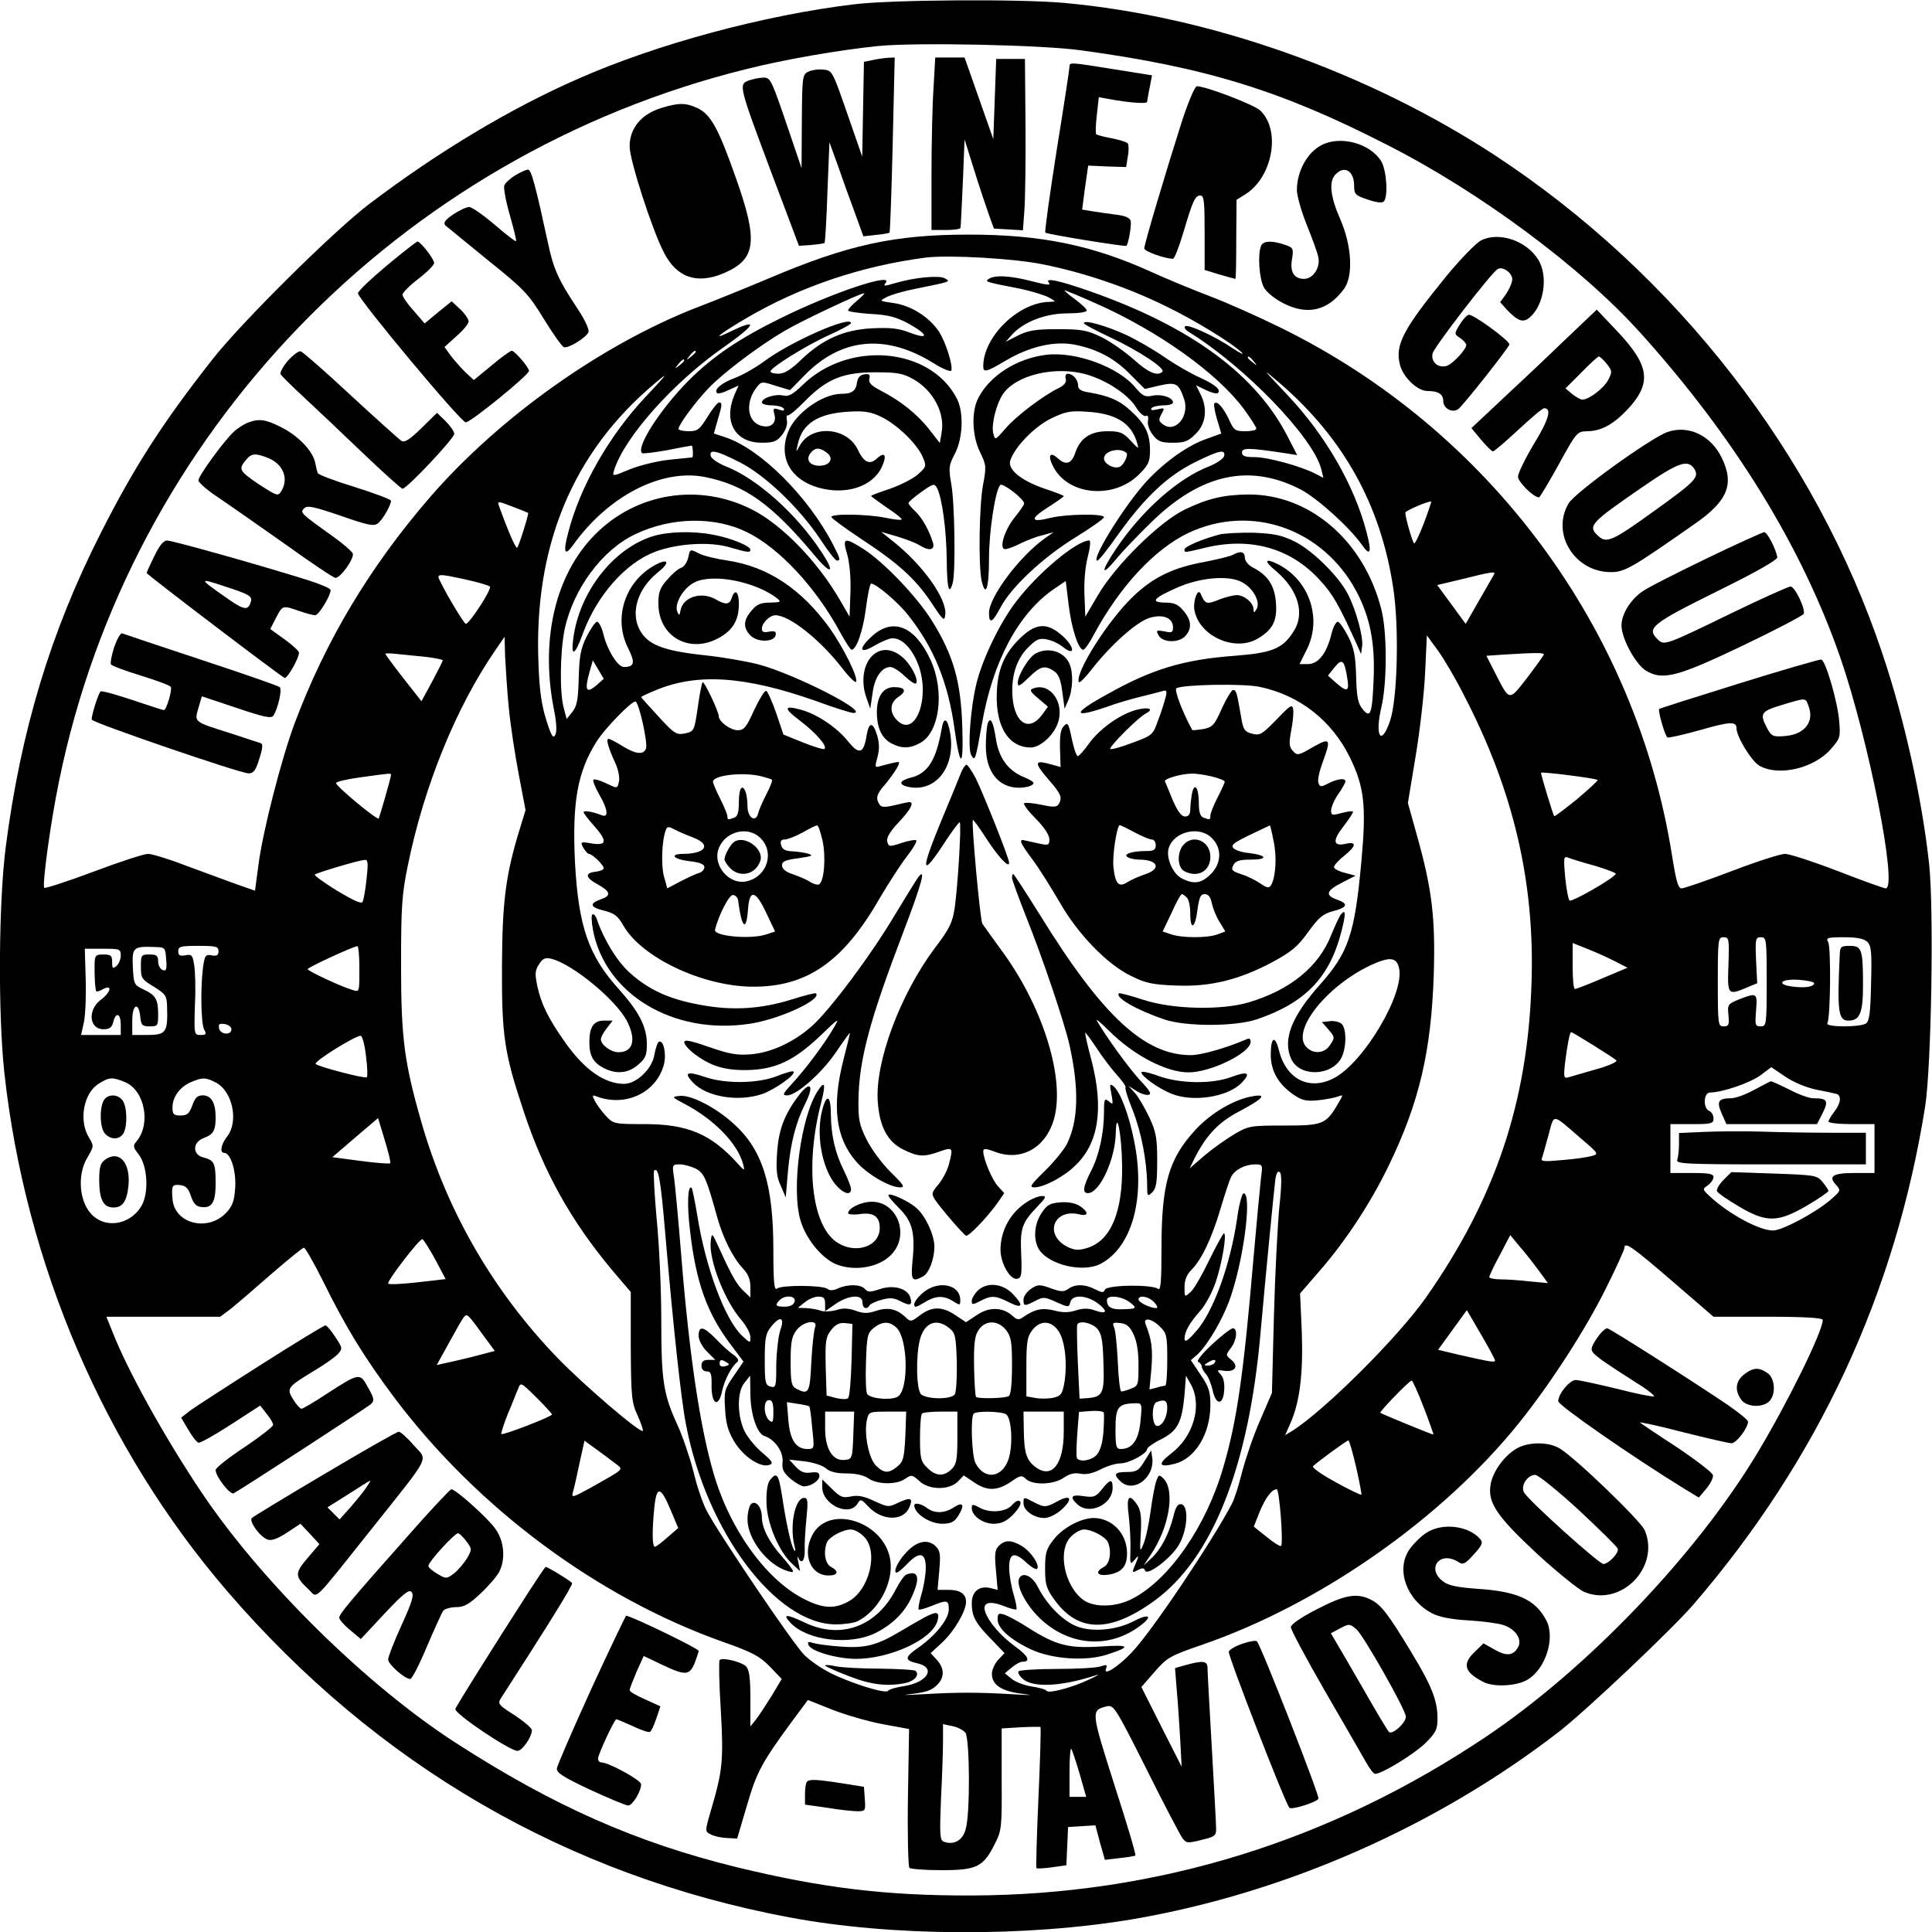 <?xml version="1.0" encoding="UTF-8" standalone="yes"?>
<svg version="1.0" xmlns="http://www.w3.org/2000/svg" width="7in" height="7in" viewBox="0 0 672 672" preserveAspectRatio="xMidYMid meet">
  <g transform="translate(0,672) scale(0.1,-0.1)" fill="#000000" stroke="none">
    <path d="M2970 6705 c-314 -38 -685 -138 -959 -259 -236 -103 -490 -256 -726
-435 -123 -93 -445 -412 -546 -541 -173 -220 -271 -372 -389 -605 -174 -343
-278 -688 -330 -1091 -25 -194 -27 -580 -5 -784 73 -667 348 -1307 774 -1803
521 -606 1184 -991 1956 -1136 356 -67 826 -69 1198 -6 528 91 1053 322 1480
652 95 74 392 355 468 443 432 502 701 1078 805 1730 22 140 31 686 14 845
-25 228 -85 501 -162 730 -232 695 -717 1320 -1347 1734 -443 290 -992 485
-1501 531 -156 14 -600 11 -730 -5z m790 -160 c433 -59 696 -140 1063 -328
324 -164 679 -428 883 -655 327 -363 561 -743 695 -1129 99 -287 201 -803 158
-803 -6 0 -81 27 -166 60 -86 33 -169 60 -184 60 -16 0 -100 -27 -186 -60 -87
-33 -165 -60 -174 -60 -12 0 -19 25 -33 113 -125 792 -636 1481 -1361 1837
-77 38 -187 87 -245 109 -58 22 -150 60 -205 85 -207 94 -386 130 -635 130
-259 0 -421 -35 -700 -154 -74 -31 -184 -76 -245 -99 -331 -129 -687 -381
-929 -660 -210 -243 -363 -498 -472 -789 -45 -121 -110 -373 -125 -490 l-12
-90 -66 23 c-36 13 -114 42 -174 64 -59 23 -119 41 -132 41 -14 0 -100 -28
-190 -62 -91 -34 -168 -59 -171 -56 -8 9 22 229 51 369 246 1210 1182 2180
2392 2479 131 33 321 66 458 80 133 13 569 4 705 -15z m-130 -745 c143 -29
293 -80 425 -145 105 -51 233 -130 265 -162 8 -9 -7 -1 -33 16 -62 42 -156 85
-165 76 -4 -4 1 -12 12 -19 194 -119 435 -368 462 -479 l7 -29 -29 15 c-51 26
-165 57 -210 57 -34 0 -44 4 -44 16 0 17 22 17 148 -2 l44 -7 -31 60 c-110
219 -338 387 -693 511 -106 37 -155 47 -140 29 9 -10 -6 -9 -56 4 -75 20 -130
23 -151 10 -17 -11 -17 -11 106 -35 39 -8 84 -22 100 -30 27 -15 27 -15 4 -16
-108 -1 -231 -121 -231 -224 0 -23 11 -20 77 19 84 50 171 70 242 56 79 -16
139 -48 194 -105 l49 -49 51 12 c58 13 67 8 86 -48 19 -59 -31 -119 -74 -87
-15 11 -16 16 -5 36 12 22 11 22 -15 16 -17 -4 -24 -3 -20 4 3 5 22 10 41 10
19 0 34 4 34 10 0 17 -38 30 -70 24 -27 -6 -35 -2 -60 27 -58 72 -208 127
-310 115 -102 -12 -197 -72 -237 -150 -25 -47 -22 -132 6 -189 22 -45 22 -51
10 -115 -13 -71 -16 -276 -5 -330 14 -63 26 -30 26 74 0 97 22 238 39 257 9 9
87 -52 83 -65 -1 -6 -16 -27 -33 -48 -36 -45 -55 -110 -33 -110 8 0 31 8 52
19 20 10 55 24 77 29 l40 11 -30 -21 c-89 -63 -195 -205 -195 -260 0 -40 12
-34 40 19 37 71 150 176 261 244 55 34 99 65 99 70 0 13 -132 11 -185 -2 -70
-18 -75 -5 -12 35 31 20 57 38 57 40 0 3 -30 14 -66 26 -82 28 -130 67 -120
98 15 47 83 117 141 146 50 24 67 28 124 24 102 -6 156 -39 176 -108 7 -24 6
-23 -23 8 -26 28 -37 32 -80 32 -59 0 -95 -24 -112 -75 -13 -39 -33 -45 -62
-18 -27 24 -35 7 -13 -33 53 -98 210 -111 297 -24 33 33 38 44 38 84 0 58 -17
92 -68 138 -39 36 -75 51 -144 63 -27 4 -38 11 -38 23 0 21 -18 42 -36 42 -7
0 -10 -8 -7 -18 3 -12 -5 -22 -25 -32 -55 -27 -150 -99 -185 -141 -36 -41 -36
-41 -42 -17 -8 29 10 101 32 135 45 69 184 102 294 70 70 -21 142 -69 170
-113 12 -20 27 -33 34 -31 8 4 10 -2 8 -17 -3 -12 5 -33 17 -49 18 -23 29 -27
70 -27 41 0 53 5 79 31 36 35 42 89 16 139 l-15 30 35 -17 c19 -9 38 -14 41
-10 12 11 -9 29 -61 53 -30 13 -84 44 -122 70 -37 26 -99 62 -138 80 -68 31
-145 53 -145 40 0 -4 42 -26 93 -50 98 -46 192 -108 180 -119 -17 -17 -49 -3
-99 42 -30 27 -80 62 -112 78 -50 24 -68 28 -152 28 -78 0 -103 -4 -139 -22
l-43 -22 23 26 c41 44 116 73 192 73 37 0 67 4 67 10 0 5 -19 23 -42 40 -22
16 -38 30 -35 30 4 0 52 -20 108 -45 219 -97 423 -243 515 -367 24 -33 44 -64
44 -69 0 -5 -17 -9 -38 -9 -36 0 -40 3 -57 40 -19 41 -41 67 -51 57 -3 -3 1
-28 9 -55 l15 -50 -58 -21 c-68 -25 -155 -90 -215 -160 -80 -94 -181 -262
-158 -261 5 0 37 41 73 92 92 128 169 201 264 249 85 42 109 48 104 23 -2 -9
-25 -25 -52 -36 -109 -42 -236 -155 -326 -290 -52 -78 -51 -97 2 -33 23 28 78
85 122 128 174 170 343 206 521 114 58 -31 168 -130 212 -192 29 -42 35 -28
17 41 -42 164 -143 339 -274 478 -93 99 -94 99 -26 41 220 -191 349 -423 392
-710 21 -134 15 -387 -11 -462 -31 -92 -54 -54 -30 48 20 85 20 264 -1 342
-61 237 -249 398 -462 397 -86 -1 -142 -14 -222 -53 -88 -43 -240 -193 -301
-297 l-44 -75 -3 77 c-2 45 3 100 12 133 8 31 10 55 5 55 -44 0 -179 -113
-255 -213 -56 -73 -116 -198 -137 -282 -21 -83 -32 -228 -19 -251 13 -24 15
-19 37 106 38 219 126 384 249 470 l43 29 10 -82 c10 -83 34 -157 51 -157 5 0
22 24 37 53 90 167 211 297 328 353 218 103 468 16 585 -203 47 -89 65 -178
60 -303 -5 -124 -11 -141 -39 -106 -16 20 -20 43 -22 113 -2 71 -7 98 -27 138
-14 27 -30 51 -36 52 -6 2 -17 -17 -23 -43 -17 -68 -46 -104 -82 -104 l-29 0
25 50 c54 107 11 239 -97 296 -49 25 -54 14 -10 -22 79 -67 103 -151 59 -214
-37 -57 -74 -71 -202 -81 -176 -13 -288 -46 -442 -133 -123 -67 -125 -86 -7
-46 32 12 86 28 119 36 33 8 68 17 78 20 15 5 17 1 11 -23 -4 -15 -15 -51 -26
-79 -18 -51 -20 -52 -90 -78 -39 -15 -73 -24 -76 -21 -6 6 95 108 123 123 31
16 11 24 -32 13 -57 -15 -128 -66 -165 -117 -17 -24 -35 -44 -39 -44 -5 0 -14
27 -21 60 -11 54 -14 59 -27 45 -12 -11 -15 -33 -14 -79 l2 -64 -32 9 c-61 17
-62 8 -7 -56 41 -47 46 -60 32 -83 -7 -10 -20 -10 -61 -1 -29 6 -55 8 -59 5
-3 -4 15 -28 41 -54 29 -29 47 -57 47 -71 0 -20 -3 -22 -32 -16 -18 4 -41 9
-50 11 -27 8 -22 -5 25 -68 23 -31 64 -97 92 -145 63 -111 166 -218 250 -258
50 -25 75 -30 155 -33 118 -5 218 19 335 81 66 36 88 53 125 105 37 51 52 64
88 73 50 13 53 26 12 40 -42 15 -37 31 18 59 l47 24 -37 10 c-21 5 -38 14 -38
20 0 6 16 24 35 39 43 34 45 51 6 42 -45 -10 -47 11 -7 62 20 26 34 48 32 50
-2 3 -20 0 -40 -5 -33 -9 -36 -8 -36 9 0 11 11 37 25 57 14 20 25 40 25 44 0
13 -29 9 -60 -7 -25 -13 -29 -13 -34 2 -4 8 3 40 14 70 31 84 28 89 -34 54
-50 -29 -54 -30 -69 -13 -13 14 -14 26 -6 70 6 30 9 63 7 75 -3 19 -10 14 -58
-36 -51 -52 -57 -56 -85 -49 -26 7 -31 14 -38 58 -15 87 -17 94 -28 94 -5 0
-23 -29 -39 -64 -26 -59 -32 -65 -65 -72 -20 -3 -37 -5 -38 -3 -32 57 -64 140
-55 145 21 13 232 17 289 5 139 -29 251 -117 314 -245 51 -104 58 -170 40
-365 -23 -251 -45 -315 -144 -426 -99 -111 -130 -191 -100 -258 29 -64 141
-61 175 4 18 36 18 103 0 118 -8 7 -27 11 -41 9 l-27 -3 21 -24 c25 -29 25
-30 5 -59 -18 -26 -56 -29 -79 -5 -56 55 66 211 221 285 67 31 91 29 100 -8
22 -87 -123 -332 -228 -385 -84 -43 -164 -3 -189 96 -14 56 -29 49 -29 -14 0
-56 27 -103 80 -139 29 -20 44 -23 85 -19 28 3 59 9 69 13 19 7 19 7 0 -25
-42 -72 -53 -76 -187 -76 -116 0 -124 -1 -172 -29 -27 -16 -74 -49 -104 -74
l-53 -46 17 35 c41 81 84 126 155 163 83 44 99 62 48 53 -64 -10 -147 -59
-200 -117 -93 -101 -118 -188 -118 -412 0 -119 -3 -148 -12 -141 -21 16 -178
14 -185 -3 -4 -11 -9 -11 -33 1 -36 19 -71 19 -94 2 -16 -11 -25 -11 -61 2
-39 14 -45 14 -69 -2 -14 -10 -26 -26 -26 -37 0 -24 3 -24 41 -5 27 15 33 14
73 -4 43 -19 44 -19 49 0 7 27 55 25 95 -4 37 -28 33 -40 -10 -25 -21 8 -41 8
-66 0 -25 -8 -47 -8 -76 0 -42 10 -68 4 -108 -24 -14 -10 -21 -9 -36 5 -34 31
-82 32 -124 3 l-38 -25 -36 24 c-46 31 -81 32 -123 1 -33 -25 -33 -25 -54 -5
-30 27 -60 33 -101 19 -28 -9 -43 -9 -70 1 -26 9 -44 10 -68 2 -19 -5 -42 -6
-53 -2 -11 4 -33 8 -50 9 l-30 1 24 19 c13 11 34 20 47 20 19 0 24 -5 24 -25
l0 -26 37 26 c47 31 93 34 93 5 0 -21 15 -27 25 -10 3 5 22 14 42 19 28 8 42
7 65 -5 34 -18 43 -14 34 14 -10 31 -60 44 -106 28 -33 -11 -41 -11 -51 0 -14
17 -59 18 -93 3 -18 -8 -29 -9 -38 -2 -17 13 -159 14 -175 1 -10 -8 -13 20
-13 133 0 231 -38 351 -140 442 -62 56 -148 100 -187 95 -27 -3 -27 -4 17 -27
105 -55 186 -139 205 -211 6 -24 5 -24 -22 6 -91 100 -172 134 -321 134 -105
0 -109 1 -134 28 -14 15 -31 38 -38 51 -11 21 -10 23 3 18 101 -39 209 11 236
109 10 37 -1 90 -18 80 -4 -3 -11 -23 -15 -45 -7 -48 -62 -101 -105 -101 -68
0 -138 49 -205 144 -57 80 -84 134 -97 196 -9 43 -8 55 6 76 13 21 22 24 43
19 73 -18 225 -143 263 -217 33 -65 21 -108 -30 -108 -26 0 -61 26 -61 45 0 7
9 24 21 39 l20 26 -30 0 c-36 0 -51 -22 -51 -75 0 -47 13 -71 50 -90 43 -22
84 -19 119 11 26 22 31 33 31 72 0 60 -27 113 -98 192 -105 116 -140 218 -152
440 -10 209 8 315 76 422 28 44 119 138 134 138 12 0 44 -144 37 -164 -9 -22
-35 -20 -82 9 -22 14 -44 25 -48 25 -10 0 -2 -29 24 -86 10 -22 15 -50 12 -62
-6 -26 -4 -26 -48 -5 -19 9 -37 14 -41 11 -3 -4 6 -26 20 -51 30 -51 34 -82
10 -73 -33 13 -64 18 -64 11 0 -4 16 -25 35 -46 48 -54 47 -71 -6 -63 -40 7
-41 6 -30 -15 7 -11 15 -21 19 -21 12 0 52 -39 52 -50 0 -5 -12 -10 -27 -12
-39 -4 -38 -20 4 -43 47 -26 51 -40 13 -53 -42 -15 -38 -28 13 -40 35 -9 47
-19 65 -51 63 -111 274 -211 447 -213 191 -2 318 86 445 308 29 49 70 113 92
142 23 29 38 55 35 59 -4 3 -26 -1 -51 -9 -42 -14 -45 -14 -50 5 -3 13 9 34
40 67 41 43 55 70 37 70 -5 0 -28 -5 -52 -11 -34 -8 -46 -7 -52 3 -14 22 -10
36 20 70 15 18 34 44 41 57 12 23 11 23 -16 17 -16 -4 -37 -9 -46 -12 -15 -4
-15 -1 -6 32 7 27 7 49 -1 76 -15 49 -29 48 -37 -2 -10 -62 -26 -66 -64 -19
-38 48 -108 95 -163 110 -62 17 -63 6 -3 -39 54 -41 94 -87 84 -97 -3 -3 -36
7 -74 22 l-69 28 -25 74 c-14 41 -30 76 -35 78 -6 1 -24 -29 -42 -67 -27 -60
-35 -70 -57 -70 -25 0 -66 30 -66 49 0 16 -51 123 -56 118 -3 -3 -11 -43 -17
-88 -12 -82 -13 -83 -44 -90 -30 -6 -37 -2 -93 59 -33 36 -60 66 -60 67 0 2
21 12 48 23 146 62 313 51 562 -37 62 -23 120 -41 129 -41 58 2 -209 137 -331
169 -43 11 -124 25 -180 31 -152 16 -206 37 -234 91 -31 61 -5 142 63 197 43
34 40 51 -4 29 -108 -56 -152 -186 -98 -292 25 -50 22 -65 -15 -65 -21 0 -57
57 -71 113 -6 26 -17 46 -23 44 -6 -1 -22 -25 -36 -52 -20 -41 -25 -67 -27
-143 -2 -75 -6 -98 -22 -118 l-20 -25 -10 38 c-15 53 -13 196 3 274 30 141
131 277 246 331 126 60 276 62 388 7 112 -55 238 -190 323 -346 19 -35 37 -63
41 -63 17 0 40 66 50 145 6 47 14 85 18 85 17 0 93 -64 129 -110 89 -112 139
-235 161 -395 20 -142 32 -137 27 10 -5 155 -31 246 -105 365 -52 84 -167 204
-238 250 -68 43 -75 40 -57 -19 8 -30 13 -81 11 -132 l-3 -84 -33 57 c-78 135
-202 263 -307 316 -184 93 -401 58 -545 -87 -137 -138 -190 -360 -145 -600 11
-53 13 -87 6 -98 -7 -13 -14 -2 -31 53 -16 50 -24 104 -27 195 -17 408 118
734 403 974 52 44 49 39 -31 -46 -126 -134 -228 -312 -269 -473 -18 -69 -12
-83 18 -41 122 170 306 265 457 236 141 -28 234 -95 384 -275 58 -69 71 -59
21 16 -87 132 -224 254 -332 296 -27 11 -50 27 -52 36 -5 24 18 20 99 -21 89
-44 210 -160 283 -270 26 -40 52 -73 57 -73 13 0 12 6 -12 53 -86 168 -253
335 -376 376 l-40 13 13 46 c16 53 17 62 5 62 -5 0 -23 -22 -40 -50 -28 -45
-35 -50 -66 -50 -19 0 -35 4 -35 8 0 14 58 93 104 141 50 53 176 148 265 200
59 35 263 131 277 131 3 0 -8 -12 -25 -26 -17 -14 -31 -29 -31 -34 0 -4 35 -9
78 -12 61 -3 89 -11 129 -32 71 -39 77 -59 10 -34 -41 16 -69 19 -133 16 -99
-5 -173 -38 -248 -110 -35 -34 -58 -48 -78 -48 -15 0 -28 3 -28 8 0 13 123 90
203 126 42 19 77 38 77 42 0 28 -212 -65 -305 -135 -27 -20 -71 -45 -97 -55
-47 -17 -76 -41 -64 -53 3 -4 22 1 40 10 l35 16 -15 -34 c-38 -92 3 -165 95
-165 42 0 53 4 71 27 13 16 20 37 17 50 -2 12 -1 20 3 18 4 -2 31 20 60 50 76
77 132 100 245 100 77 0 96 -4 132 -24 70 -40 111 -119 98 -187 l-6 -35 -39
50 c-41 51 -96 96 -168 133 -32 17 -42 27 -38 41 3 14 0 17 -17 15 -15 -2 -23
-11 -26 -28 -4 -30 -17 -40 -56 -40 -66 -1 -160 -69 -184 -133 -34 -88 8 -165
105 -193 95 -27 188 2 221 71 19 41 11 56 -17 30 -25 -23 -45 -14 -66 30 -37
80 -162 89 -202 15 -14 -25 -14 -25 -7 5 15 71 70 107 177 113 54 3 76 0 113
-18 55 -26 127 -96 145 -141 13 -30 12 -33 -17 -59 -17 -15 -60 -37 -97 -50
-36 -12 -66 -23 -66 -25 0 -2 25 -20 55 -41 31 -20 54 -39 51 -41 -2 -3 -28 0
-56 6 -62 13 -193 15 -188 2 2 -5 46 -37 98 -72 133 -87 193 -141 248 -223 43
-65 47 -69 50 -44 6 55 -78 173 -183 256 l-40 32 55 -16 c30 -9 65 -22 77 -30
35 -22 56 -18 48 9 -14 44 -37 85 -61 108 -13 12 -24 25 -24 29 0 4 20 21 45
39 41 29 45 30 54 14 18 -34 33 -147 34 -250 1 -100 8 -127 21 -80 10 37 7
276 -5 342 -10 58 -9 66 12 106 29 55 32 148 6 195 -94 177 -376 200 -535 45
-34 -33 -49 -41 -67 -37 -27 7 -75 -8 -75 -24 0 -5 15 -10 34 -10 19 0 38 -5
42 -11 4 -8 -1 -9 -16 -4 -20 7 -22 5 -16 -18 8 -32 -17 -49 -52 -36 -43 16
-49 80 -12 129 18 24 19 24 68 8 l50 -15 52 53 c128 130 283 144 450 39 30
-19 57 -29 59 -24 6 19 -20 101 -44 137 -35 51 -98 90 -158 98 -49 7 -49 7
-24 20 14 8 59 21 99 29 129 26 125 25 104 37 -20 11 -106 3 -173 -17 -37 -11
-42 -11 -33 0 33 40 -185 -33 -363 -121 -147 -72 -239 -135 -322 -218 -98 -99
-183 -231 -162 -252 3 -3 42 2 87 10 45 9 84 16 86 16 4 0 6 -40 2 -41 -2 0
-37 -4 -78 -8 -41 -4 -103 -19 -138 -33 -62 -26 -63 -26 -56 -4 35 114 207
307 381 428 115 81 123 103 20 53 -65 -32 -35 -7 57 47 188 111 403 183 626
212 79 10 309 -3 410 -24z m-1210 -304 c0 -2 -8 -10 -17 -17 -16 -13 -17 -12
-4 4 13 16 21 21 21 13z m1941 -33 c13 -16 12 -17 -3 -4 -10 7 -18 15 -18 17
0 8 8 3 21 -13z m-1981 3 c0 -2 -8 -10 -17 -17 -16 -13 -17 -12 -4 4 13 16 21
21 21 13z m495 -320 c27 -19 13 -46 -25 -46 -34 0 -49 22 -30 45 15 19 31 19
55 1z m1043 -1 c8 -7 -10 -44 -24 -49 -20 -8 -54 11 -54 29 0 27 55 40 78 20z
m-2081 -209 c3 -3 -32 -115 -38 -121 -5 -4 -31 55 -64 147 -6 15 -1 15 47 -4
29 -11 54 -21 55 -22z m3116 -35 c-15 -39 -30 -71 -34 -71 -5 0 -31 90 -31
107 1 7 85 43 90 38 1 -1 -10 -34 -25 -74z m244 -178 c-2 -5 -26 -45 -52 -91
l-47 -82 -49 67 -50 68 88 21 c99 25 116 27 110 17z m-3576 -19 c41 -9 78 -20
83 -24 8 -8 -71 -130 -84 -130 -5 0 -61 91 -89 148 -14 27 -10 28 90 6z m3472
-404 c171 -330 246 -648 234 -1000 -13 -414 -126 -749 -367 -1093 -98 -139
-347 -387 -462 -462 l-28 -17 19 43 c32 73 44 171 39 316 l-6 134 71 82 c90
104 175 234 237 362 107 221 148 398 157 665 6 198 -6 298 -59 486 l-31 111
27 163 c15 90 30 221 33 292 l6 128 38 -52 c21 -29 63 -100 92 -158z m-3323
-45 c6 -60 22 -165 35 -232 l23 -121 -19 -62 c-50 -161 -62 -255 -63 -480 -1
-244 8 -302 75 -504 71 -215 166 -384 310 -556 l63 -74 0 -191 c1 -175 3 -194
24 -239 12 -27 20 -51 18 -53 -9 -9 -206 160 -296 253 -224 232 -385 510 -474
820 -60 209 -71 292 -71 549 0 200 3 245 23 342 56 277 168 553 306 753 l31
45 2 -70 c2 -38 7 -119 13 -180z m-287 180 c31 -4 57 -9 57 -12 0 -3 -17 -36
-37 -74 l-37 -68 -63 80 c-35 45 -63 83 -63 85 0 2 19 2 43 -1 23 -2 68 -7
100 -10z m3887 9 c0 -3 -26 -39 -57 -80 -66 -85 -61 -85 -114 18 l-29 57 58 4
c110 7 142 7 142 1z m-684 -82 c8 -48 0 -51 -39 -17 l-28 25 23 29 c26 32 34
26 44 -37z m-2613 -27 c-34 -28 -40 -16 -23 46 l12 42 19 -32 19 -32 -27 -24z
m3484 -328 c2 -2 -31 -32 -72 -67 -42 -34 -78 -61 -79 -59 -4 4 -46 143 -46
151 0 5 191 -19 197 -25z m-4197 18 c0 -10 -40 -148 -43 -152 -6 -6 -149 113
-148 123 0 5 38 14 83 20 107 15 108 15 108 9z m1283 -4 c21 -5 40 -11 42 -13
3 -2 -6 -25 -19 -50 -13 -25 -26 -55 -29 -67 -8 -34 -37 -15 -37 24 0 18 -3
40 -6 49 -12 32 -24 15 -24 -33 0 -35 -4 -51 -16 -55 -21 -8 -24 -8 -24 5 0 6
-11 33 -25 61 -14 27 -25 54 -25 59 0 22 99 34 163 20z m1573 -2 c24 -6 44
-14 44 -18 0 -3 -11 -28 -25 -55 -14 -27 -25 -55 -25 -63 0 -15 -2 -15 -24 -7
-11 4 -16 19 -16 48 0 56 -15 78 -24 36 -3 -18 -6 -43 -6 -56 0 -17 -6 -24
-18 -24 -13 0 -26 18 -43 57 -13 32 -25 61 -27 65 -4 9 53 26 91 27 16 1 48
-4 73 -10z m-1803 -213 c61 -24 42 -55 -35 -56 -50 0 -38 -18 17 -25 38 -4 55
-11 55 -21 0 -8 -8 -17 -17 -20 -10 -2 -39 -16 -65 -29 l-47 -25 -12 43 c-10
39 -7 125 7 160 5 13 9 13 32 1 15 -8 44 -20 65 -28z m448 -10 c12 -56 6 -141
-12 -152 -5 -3 -20 1 -32 9 -12 8 -39 19 -59 26 -25 8 -38 19 -38 31 0 14 12
19 58 25 47 7 53 9 32 16 -14 4 -39 7 -56 8 -23 1 -33 7 -37 21 -4 14 0 20 12
20 10 0 38 11 62 24 24 14 47 25 51 25 4 1 12 -23 19 -53z m1085 29 c26 -14
53 -25 60 -25 8 0 14 -9 14 -20 0 -16 -7 -20 -32 -20 -50 0 -83 -11 -66 -21 7
-5 25 -9 40 -9 66 0 79 -32 21 -51 -21 -7 -48 -19 -61 -27 -30 -20 -43 -7 -49
51 -5 39 12 147 22 147 2 0 25 -11 51 -25z m484 -31 c12 -56 7 -126 -9 -153
-7 -11 -14 -10 -37 6 -16 11 -46 26 -66 32 -33 11 -37 15 -28 32 8 15 22 19
61 19 61 0 57 15 -7 23 -26 2 -50 11 -55 18 -8 13 4 20 128 78 1 1 7 -24 13
-55z m-1785 11 c50 -49 24 -133 -46 -150 -64 -16 -125 59 -97 119 25 56 102
73 143 31z m1570 0 c36 -35 34 -88 -4 -126 -33 -32 -58 -36 -101 -14 -31 16
-55 72 -45 105 18 58 107 79 150 35z m1331 -96 c41 -12 74 -25 74 -28 0 -12
-154 -101 -161 -93 -4 4 -11 40 -15 81 -6 68 -5 74 10 68 10 -4 51 -17 92 -28z
m-4271 -46 c-4 -38 -10 -73 -14 -80 -4 -8 -32 5 -89 39 -45 28 -80 53 -77 56
6 6 156 51 174 51 11 1 12 -12 6 -66z m1292 -73 c13 -100 29 -114 35 -30 5 68
27 63 63 -15 l31 -65 -30 -10 c-53 -18 -184 -7 -179 16 12 50 50 124 63 121 8
-1 16 -9 17 -17z m1561 8 c7 -7 12 -31 12 -55 0 -61 17 -53 25 12 6 44 11 55
25 55 13 0 21 -10 25 -32 4 -18 16 -48 27 -65 l20 -33 -27 -10 c-34 -13 -124
-13 -161 0 l-30 10 31 65 c16 36 32 65 36 65 3 0 10 -5 17 -12z m1884 -233
c-4 -106 -3 -108 64 -80 l36 15 -4 80 c-3 75 -2 80 17 80 19 0 20 -6 20 -155
0 -150 -1 -155 -21 -155 -19 0 -20 4 -16 55 5 62 3 63 -59 39 -39 -16 -41 -18
-37 -55 3 -34 1 -39 -17 -39 -19 0 -20 6 -20 155 0 148 1 155 20 155 19 0 20
-5 17 -95z m483 79 c14 -14 16 -37 13 -146 -2 -101 -6 -131 -18 -138 -22 -14
-143 -13 -134 1 11 18 13 262 3 282 -9 15 -3 17 55 17 47 0 69 -5 81 -16z
m-879 -67 l45 -23 -88 -37 c-48 -21 -91 -37 -95 -37 -5 0 -8 36 -8 80 l0 80
50 -20 c28 -11 71 -30 96 -43z m-5038 6 c3 -35 0 -42 -12 -37 -9 3 -16 17 -16
30 0 20 -5 24 -30 24 -29 0 -30 -2 -30 -43 0 -39 3 -44 45 -69 40 -25 45 -32
46 -65 3 -96 -2 -103 -73 -103 l-48 0 0 51 c0 57 23 66 28 11 3 -28 7 -32 33
-32 28 0 29 2 29 43 0 52 -9 66 -52 86 -32 15 -33 19 -36 78 -3 68 1 72 78 69
34 -1 35 -2 38 -43z m182 28 c0 -14 -6 -17 -24 -14 -21 4 -24 0 -30 -43 -9
-72 -7 -193 4 -215 9 -16 7 -19 -12 -19 -23 0 -23 1 -20 105 3 58 1 121 -3
141 -5 32 -9 36 -31 31 -18 -3 -24 0 -24 14 0 17 8 19 70 19 62 0 70 -2 70
-19z m490 -62 c0 -79 0 -80 -22 -73 -42 12 -158 67 -158 73 0 6 156 78 173 80
4 1 7 -35 7 -80z m-830 47 c0 -13 -7 -29 -15 -36 -13 -11 -15 -8 -15 14 0 22
-4 26 -30 26 -27 0 -30 -3 -31 -32 -1 -41 2 -92 6 -96 2 -2 13 1 24 8 34 17
26 -12 -9 -38 -46 -35 -40 -102 10 -102 21 0 29 6 34 25 9 37 26 30 26 -10 l0
-35 -69 0 -69 0 10 45 c5 25 8 93 6 150 l-3 105 63 0 c59 0 62 -1 62 -24z
m5890 -96 c0 -12 -31 -17 -72 -12 -62 7 -46 28 17 24 30 -2 55 -7 55 -12z
m-5505 -160 c0 -22 -39 -19 -43 3 -3 15 1 18 20 15 12 -2 23 -10 23 -18z
m4736 -55 c40 -25 77 -49 81 -53 5 -5 -26 -19 -69 -31 -43 -12 -86 -25 -97
-28 -17 -5 -18 -1 -12 53 8 62 16 104 21 104 2 0 36 -20 76 -45z m-4268 -39
c5 -37 6 -70 3 -73 -6 -6 -166 36 -178 46 -9 8 143 102 157 98 6 -2 14 -34 18
-71z m5044 -116 c32 -6 64 -13 71 -15 18 -6 15 -33 -8 -62 -11 -14 -20 -30
-20 -34 0 -5 36 -9 80 -9 l80 0 0 -85 0 -85 -69 0 c-76 0 -93 -11 -65 -41 18
-20 17 -21 -21 -54 -52 -44 -166 -105 -198 -105 -48 0 -153 57 -219 118 -27
25 -27 26 -8 39 11 8 20 21 20 29 0 11 -16 14 -75 14 l-75 0 0 85 0 85 75 0
c69 0 75 2 75 20 0 11 -7 23 -15 26 -22 9 -20 64 3 64 42 0 138 33 174 59 l39
29 49 -33 c29 -20 74 -38 107 -45z m-5882 26 c69 -29 91 -147 39 -207 -12 -14
-11 -20 8 -44 32 -41 37 -138 8 -183 -37 -59 -115 -75 -164 -33 -50 42 -60
142 -22 205 23 39 23 40 5 70 -36 59 -18 155 35 187 37 23 47 23 91 5z m315
-1 c59 -30 81 -136 40 -188 -21 -27 -27 -57 -10 -57 22 0 42 -63 38 -122 -3
-46 -10 -64 -32 -87 -64 -67 -180 -37 -186 49 -4 46 -1 51 26 48 20 -2 29 -11
38 -38 8 -25 18 -36 34 -38 39 -6 52 15 52 82 0 71 -5 80 -42 90 -39 9 -39 52
-1 67 35 13 43 26 43 72 0 51 -15 77 -45 77 -18 0 -27 -8 -36 -35 -11 -29 -18
-35 -41 -35 -24 0 -28 4 -28 28 0 36 25 71 64 88 40 17 51 17 86 -1z m4749
-195 c62 -53 63 -54 37 -61 -14 -4 -60 -11 -102 -14 -63 -6 -76 -5 -71 6 3 8
13 44 23 81 21 76 10 77 113 -12z m-4142 -86 c-3 -3 -49 1 -103 8 l-98 13 79
68 80 68 23 -76 c13 -42 22 -79 19 -81z m1063 -19 c29 -15 37 -33 75 -170 20
-72 55 -141 89 -177 18 -19 26 -38 26 -64 l0 -37 -22 21 c-24 22 -41 50 -85
147 -27 59 -27 59 -31 27 -7 -65 49 -208 108 -275 16 -19 30 -45 30 -58 0 -22
0 -22 -30 6 -59 57 -126 236 -155 419 -8 49 -17 91 -19 94 -14 13 -17 -59 -6
-148 20 -178 59 -288 141 -396 l45 -60 -34 -50 c-32 -46 -34 -53 -30 -115 3
-52 10 -77 33 -115 32 -52 92 -91 122 -79 14 5 9 13 -29 45 -25 22 -53 57 -62
80 -23 57 -21 132 4 161 l19 24 1 -62 c0 -71 23 -140 49 -148 35 -11 66 -54
63 -89 -3 -27 3 -38 28 -60 17 -14 38 -26 46 -26 25 0 54 20 54 36 0 12 -7 15
-30 12 -22 -3 -35 2 -52 20 l-23 25 54 -6 c30 -4 62 -14 73 -24 14 -12 36 -18
72 -18 32 0 60 -6 76 -17 31 -22 98 -23 128 -2 22 15 25 15 49 -7 33 -32 103
-33 134 -3 l21 22 36 -24 c45 -31 80 -30 127 1 34 24 39 25 54 10 25 -22 97
-19 131 5 20 14 37 18 58 14 19 -4 43 1 70 15 23 12 54 21 69 21 30 0 93 34
93 50 0 5 22 21 49 34 57 29 72 58 81 155 l5 66 18 -32 c39 -73 8 -181 -71
-240 -47 -36 -41 -49 16 -34 70 19 121 104 122 202 0 48 -5 65 -34 107 l-34
51 21 18 c39 35 98 137 122 216 45 141 69 350 40 346 -5 -1 -16 -40 -22 -87
-24 -164 -84 -328 -144 -394 -28 -32 -38 -38 -39 -25 0 25 17 55 55 98 18 20
42 65 54 101 22 66 39 168 28 168 -3 0 -26 -42 -51 -93 -24 -50 -53 -101 -65
-111 -21 -19 -21 -19 -21 17 0 25 8 44 24 60 35 35 70 108 101 212 15 50 31
100 37 111 12 25 48 44 85 44 25 0 25 -2 19 -47 -3 -27 -15 -151 -26 -278 -35
-410 -58 -568 -105 -728 -59 -205 -188 -392 -317 -458 -57 -30 -133 -31 -170
-4 -66 48 -91 173 -43 220 13 14 34 25 45 25 29 0 76 -26 84 -45 13 -34 6 -74
-14 -85 -34 -18 -24 -33 17 -27 45 8 63 29 63 74 0 69 -52 123 -117 123 -45
-1 -108 -35 -139 -76 -25 -32 -29 -46 -29 -100 0 -53 4 -69 30 -105 83 -118
194 -120 350 -7 201 146 328 464 369 928 20 224 47 498 52 539 4 23 9 30 16
23 6 -6 6 -45 -2 -118 -6 -60 -15 -230 -19 -379 l-7 -270 -41 -95 c-23 -52
-50 -132 -62 -177 -11 -45 -27 -96 -36 -113 -66 -127 -281 -448 -349 -518 -48
-51 -100 -83 -89 -56 5 14 2 15 -18 8 -13 -5 -81 -9 -151 -9 -69 0 -130 -4
-135 -8 -4 -5 3 -17 16 -28 37 -30 135 -25 256 15 11 3 0 -3 -25 -15 -58 -28
-143 -51 -150 -40 -3 5 -26 11 -52 15 -26 4 -57 16 -70 27 l-23 19 24 20 c13
11 29 20 37 20 30 0 21 20 -25 53 -51 37 -94 87 -105 123 -9 30 16 37 65 18
22 -9 42 -14 44 -12 3 3 -2 27 -10 54 -8 27 -15 68 -15 92 0 51 19 56 62 15
15 -14 31 -23 35 -20 11 12 -20 59 -52 79 -37 22 -59 23 -81 1 -14 -14 -15
-29 -10 -85 l6 -68 -24 6 c-39 10 -66 -11 -66 -52 0 -46 12 -69 68 -126 l46
-48 -22 -23 c-12 -13 -22 -35 -22 -49 0 -38 32 -60 102 -69 47 -6 39 -6 -32
-2 -118 7 -189 7 -310 0 -52 -3 -77 -3 -55 -1 65 7 84 13 105 34 26 26 25 58
-2 87 l-21 23 40 37 c42 39 83 109 83 141 0 28 -20 42 -61 42 l-38 0 6 68 c5
59 3 69 -15 86 -28 24 -65 15 -102 -26 -28 -30 -45 -68 -31 -68 4 0 20 13 36
30 43 45 65 40 65 -13 0 -24 -7 -66 -15 -92 -8 -27 -12 -51 -10 -53 2 -3 22 3
45 12 54 22 60 21 60 -12 0 -34 -46 -91 -106 -133 -48 -33 -49 -44 -5 -54 69
-15 38 -67 -46 -80 -26 -4 -51 -11 -54 -16 -7 -12 -127 25 -201 62 -32 16 -72
44 -90 62 -39 38 -304 431 -341 504 -14 27 -34 87 -45 134 -12 47 -36 119 -55
161 -50 108 -57 156 -57 367 0 103 -7 261 -16 350 -8 90 -12 166 -9 169 15 15
23 -31 39 -221 28 -325 55 -576 72 -662 71 -373 313 -695 521 -695 30 0 64 5
76 11 73 37 124 133 114 210 -18 136 -215 200 -272 89 -35 -67 -6 -140 57
-140 33 0 37 15 8 30 -20 11 -27 51 -14 85 8 19 55 45 84 45 11 0 32 -11 45
-25 52 -51 19 -187 -55 -226 -46 -25 -85 -24 -145 5 -134 63 -265 241 -323
441 -47 160 -84 408 -112 751 -11 137 -23 266 -27 287 -5 35 -4 37 21 37 15 0
40 -7 56 -15z m2932 -354 l32 -44 -64 6 c-34 4 -80 7 -101 7 -22 0 -39 4 -39
8 0 4 16 39 37 77 l36 69 33 -40 c19 -21 48 -59 66 -83z m-3839 40 l37 -70
-42 -5 c-100 -12 -158 -16 -158 -10 0 14 108 154 119 154 3 0 23 -31 44 -69z
m4302 -76 l145 -125 190 0 c127 0 190 -4 190 -11 0 -40 -121 -286 -228 -464
-213 -354 -591 -749 -942 -985 -542 -364 -1144 -551 -1790 -553 -298 -1 -519
26 -816 98 -351 86 -638 213 -979 433 -310 200 -674 558 -884 871 -127 189
-257 423 -310 559 l-21 52 198 0 198 0 36 27 c20 16 83 70 141 121 58 50 109
92 114 92 5 0 35 -53 67 -117 79 -161 145 -267 248 -405 289 -384 706 -694
1143 -849 102 -36 126 -49 162 -85 l42 -44 -34 -57 c-20 -32 -44 -69 -55 -83
l-20 -25 0 97 c0 73 -4 100 -15 112 -17 16 -82 32 -92 22 -3 -3 -2 -81 4 -173
10 -178 7 -211 -36 -356 -19 -66 -19 -67 0 -77 10 -6 35 -12 56 -13 l37 -2 34
115 c34 117 51 149 163 301 l49 66 83 -33 c45 -18 124 -41 176 -51 l93 -17 -4
-237 c-2 -131 1 -241 5 -246 5 -4 55 -8 112 -8 122 0 145 11 185 91 24 47 25
56 24 226 l0 176 65 4 c36 2 68 2 70 1 2 -2 -1 -112 -7 -245 -6 -134 -9 -244
-7 -246 2 -2 26 -1 54 3 l50 7 3 66 3 67 47 3 48 3 16 -60 17 -60 51 6 c28 3
53 7 55 9 3 3 -30 113 -73 246 -82 258 -82 259 -26 273 24 5 30 -4 137 -217
61 -123 118 -231 126 -242 13 -17 18 -18 65 -6 47 11 52 15 52 38 0 15 -7 142
-15 282 -8 140 -15 265 -15 278 0 25 -15 27 -74 11 l-39 -11 6 -76 c4 -43 9
-120 12 -172 l5 -95 -70 138 -70 139 46 53 c44 50 52 55 168 95 408 141 832
438 1099 770 108 134 231 324 302 467 36 72 65 136 65 142 0 24 27 5 165 -114z
m-3051 -72 c-4 -12 -15 -18 -35 -18 -32 0 -35 5 -17 23 19 19 57 15 52 -5z
m1166 -3 c27 -21 24 -23 -30 -24 -35 -1 -50 8 -50 32 0 19 52 14 80 -8z m85 0
c10 -11 13 -20 7 -20 -21 0 -62 20 -62 30 0 17 36 11 55 -10z m1185 -202 c0
-8 -16 -5 -127 20 l-71 17 50 69 50 69 49 -84 c27 -46 49 -87 49 -91z m-3510
75 l31 -42 -38 -10 c-21 -6 -66 -17 -101 -25 l-63 -14 42 76 c23 42 46 83 52
90 12 15 13 13 77 -75z m1024 30 c-7 -21 -13 -75 -14 -120 0 -76 -1 -81 -20
-76 -18 5 -20 14 -20 93 0 73 3 92 21 114 32 41 50 35 33 -11z m1321 12 c23
-22 25 -32 25 -115 0 -49 -3 -90 -7 -90 -5 0 -19 -3 -31 -7 l-24 -6 7 74 c5
67 1 99 -20 152 -11 26 21 22 50 -8z m-1200 -2 c-4 -10 -10 -64 -13 -120 -5
-109 -9 -116 -53 -93 -16 9 -19 22 -19 94 0 69 4 88 21 110 24 31 76 38 64 9z
m127 -113 c-2 -69 -7 -129 -12 -133 -4 -5 -23 -4 -41 0 l-34 9 -3 100 c-2 90
0 103 19 128 15 19 29 26 48 24 l26 -3 -3 -125z m157 111 c39 -39 42 -211 5
-238 -19 -14 -90 -10 -107 7 -5 4 -7 54 -5 110 3 93 5 103 27 121 30 24 56 24
80 0z m182 0 c22 -17 24 -28 27 -118 1 -54 -2 -105 -7 -113 -12 -18 -95 -18
-117 0 -17 15 -19 135 -4 192 16 58 58 74 101 39z m198 -7 c18 -23 21 -41 21
-125 0 -60 -4 -100 -11 -105 -13 -8 -106 -10 -114 -3 -3 3 -6 51 -7 107 -1 79
2 106 16 126 23 35 67 35 95 0z m180 0 c24 -30 34 -110 24 -178 -7 -43 -12
-51 -36 -57 -15 -4 -44 -5 -63 -2 l-34 6 0 102 c0 88 3 106 21 129 26 33 62
34 88 0z m137 5 c15 -17 20 -40 22 -118 4 -107 -2 -120 -55 -124 l-28 -2 -6
125 c-3 69 -4 128 -2 133 8 15 50 6 69 -14z m126 -19 c12 -24 18 -59 18 -108
0 -69 -1 -73 -26 -82 -14 -6 -29 -10 -34 -10 -4 0 -10 46 -12 103 -3 56 -8
110 -13 120 -7 16 -4 18 21 15 22 -2 34 -12 46 -38z m1010 -255 c20 -52 35
-95 34 -95 -5 0 -181 72 -185 76 -4 3 98 109 109 112 3 1 22 -41 42 -93z
m-3032 -25 c0 -7 -170 -73 -176 -68 -2 3 8 34 22 69 15 35 30 75 36 88 9 24 9
24 63 -29 30 -30 55 -57 55 -60z m770 9 c0 -36 -2 -40 -15 -29 -8 7 -15 25
-15 41 0 19 5 29 15 29 11 0 15 -11 15 -41z m1370 15 c0 -33 -17 -64 -35 -64
-19 0 -21 76 -2 83 27 11 37 6 37 -19z m-1245 4 c2 -2 7 -36 10 -75 8 -73 8
-73 -17 -73 -40 0 -61 33 -66 102 l-5 61 38 -6 c21 -3 39 -7 40 -9z m1152 -50
c-6 -66 -28 -98 -68 -98 -17 0 -19 8 -19 70 0 76 9 88 69 89 23 1 24 -1 18
-61z m-129 -39 c-3 -38 -11 -65 -23 -79 -18 -20 -59 -27 -69 -12 -3 4 -2 42 1
85 l6 76 41 3 c23 2 43 -1 45 -5 2 -5 1 -35 -1 -68z m-870 -11 c-3 -81 -4 -83
-29 -86 -42 -5 -69 37 -69 109 l0 59 50 0 51 0 -3 -82z m181 -4 c-4 -76 -7
-88 -28 -105 -30 -25 -47 -24 -75 4 -25 26 -42 114 -30 161 6 25 9 26 71 26
l65 0 -3 -86z m181 -4 c0 -77 -3 -93 -20 -110 -27 -27 -56 -25 -85 5 -22 21
-25 33 -25 103 0 43 3 82 7 85 3 4 33 7 65 7 l58 0 0 -90z m169 81 c20 -13 25
-107 9 -156 -22 -66 -84 -74 -115 -14 -13 25 -18 161 -6 172 9 10 96 8 112 -2z
m201 -61 c0 -114 -42 -165 -98 -123 -32 24 -40 49 -41 131 l-1 62 70 0 70 0 0
-70z m-1560 -110 c29 -23 36 -16 -84 -84 -66 -36 -69 -37 -63 -15 4 13 14 58
23 101 l17 77 41 -30 c22 -16 52 -38 66 -49z m2577 -13 c11 -50 20 -94 18 -96
-2 -2 -43 18 -90 44 -48 26 -83 51 -78 55 16 16 118 90 123 90 3 0 15 -42 27
-93z m-2384 -150 l26 -62 -37 -32 c-20 -18 -40 -33 -44 -33 -10 0 -10 57 -2
138 8 75 22 73 57 -11z m2122 -22 c4 -53 5 -99 1 -102 -3 -3 -26 11 -50 31
l-45 36 21 53 c20 48 42 77 59 77 4 0 10 -43 14 -95z m-1097 -752 c15 -21 17
-281 1 -335 -10 -39 -41 -57 -76 -44 -14 6 -15 22 -10 149 4 78 7 168 7 201
l0 59 33 -7 c17 -3 38 -14 45 -23z m397 -142 l23 -81 -29 0 -29 0 0 87 c0 47
3 84 6 80 3 -3 16 -42 29 -86z"/>
    <path d="M3035 6511 l-30 -6 -3 -165 -3 -165 -52 150 c-52 149 -52 150 -84
153 -18 2 -41 -2 -53 -8 -19 -10 -20 -20 -21 -173 l-1 -162 -39 115 c-67 197
-68 200 -94 200 -13 0 -36 -5 -51 -10 -35 -14 -35 -16 80 -323 l95 -252 43 3
c23 2 44 5 46 7 2 2 7 81 10 177 l7 173 29 -80 c15 -44 42 -118 59 -164 l30
-83 44 5 c24 2 45 6 47 8 2 2 7 140 11 307 l7 302 -23 -1 c-13 -1 -37 -4 -54
-8z"/>
    <path d="M3247 6413 c-4 -58 -7 -193 -7 -300 l0 -193 50 0 c28 0 51 3 51 8 1
4 4 75 8 157 l6 150 33 -105 c18 -58 41 -127 51 -155 l18 -50 50 -3 51 -3 5
68 c3 37 5 172 4 298 l-2 230 -50 0 -50 0 -5 -140 -5 -139 -50 142 -50 142
-51 0 -51 0 -6 -107z"/>
    <path d="M3720 6488 c0 -7 -20 -139 -45 -293 -24 -154 -42 -281 -39 -284 6 -6
278 -50 282 -46 7 7 18 71 15 86 -3 12 -20 19 -56 23 -29 4 -66 9 -83 12 l-30
5 10 77 11 76 66 -3 66 -2 6 38 c4 20 3 41 -1 45 -4 4 -29 12 -55 17 -27 5
-50 11 -54 14 -3 3 -2 33 2 67 l7 62 32 -6 c78 -14 136 -18 136 -10 1 5 4 28
9 50 l8 42 -132 21 c-155 25 -155 25 -155 9z"/>
    <path d="M4111 6298 c-52 -163 -131 -427 -131 -442 0 -10 71 -36 100 -36 5 0
20 39 35 88 34 115 42 132 60 132 13 0 15 -20 15 -130 l0 -129 52 -16 c28 -8
53 -15 55 -15 2 0 3 62 3 138 l1 137 32 20 c94 60 123 223 50 291 -22 20 -188
84 -220 84 -7 0 -30 -55 -52 -122z"/>
    <path d="M2299 6344 c-68 -21 -109 -70 -109 -133 0 -48 77 -287 119 -369 45
-88 115 -112 209 -72 112 48 120 110 42 330 -61 174 -88 222 -134 244 -41 19
-66 19 -127 0z"/>
    <path d="M4596 6215 c-49 -26 -84 -89 -85 -154 -1 -18 14 -72 33 -120 19 -47
38 -98 41 -114 9 -36 -17 -77 -49 -77 -35 0 -50 24 -42 69 6 37 4 40 -26 50
-44 15 -75 14 -82 -5 -12 -32 -6 -116 11 -145 10 -17 40 -41 71 -56 82 -40
151 -23 206 51 34 45 28 151 -12 243 -35 79 -41 133 -16 157 31 32 64 11 64
-40 0 -29 4 -34 47 -48 29 -10 50 -13 56 -7 16 16 10 107 -8 139 -38 63 -142
92 -209 57z"/>
    <path d="M1792 6110 c-18 -11 -35 -27 -38 -35 -3 -8 5 -54 19 -102 14 -49 24
-90 22 -92 -2 -2 -36 24 -75 58 -39 33 -79 61 -88 61 -10 0 -35 -12 -56 -26
-28 -19 -35 -29 -27 -38 7 -6 73 -60 148 -121 127 -102 141 -117 195 -205 32
-52 63 -96 70 -98 18 -3 77 34 85 53 3 9 -13 44 -40 84 -65 98 -82 136 -101
226 -42 194 -58 255 -69 255 -7 0 -27 -9 -45 -20z"/>
    <path d="M5152 5884 c-18 -9 -72 -65 -120 -123 -153 -188 -181 -241 -162 -312
12 -43 61 -89 95 -89 38 0 55 -11 55 -35 0 -25 30 -42 51 -29 14 8 179 217
179 226 0 14 -129 108 -142 103 -8 -3 -22 -19 -32 -36 -18 -30 -18 -31 3 -45
12 -8 21 -19 21 -24 0 -16 -49 -68 -69 -73 -30 -8 -55 15 -48 44 6 23 203 279
226 293 17 11 51 -13 51 -35 0 -12 -10 -34 -21 -51 l-21 -29 23 -26 c39 -41
58 -47 81 -26 49 43 63 143 29 199 -41 67 -137 99 -199 68z"/>
    <path d="M1345 5796 c-55 -46 -100 -89 -100 -96 0 -19 358 -449 375 -449 16
-1 220 165 220 179 0 12 -50 70 -60 70 -5 0 -37 -23 -70 -51 l-62 -51 -30 28
c-16 16 -39 42 -51 58 l-21 29 42 38 c23 20 42 43 42 51 0 8 -13 27 -29 42
l-30 28 -47 -38 -47 -39 -38 44 c-22 24 -39 49 -39 56 0 7 25 32 55 55 30 23
55 48 55 55 0 15 -48 75 -58 75 -4 -1 -52 -38 -107 -84z"/>
    <path d="M5434 5529 c-65 -63 -163 -155 -218 -206 l-98 -92 33 -40 c19 -22 37
-41 42 -41 4 0 44 34 88 75 44 41 84 75 90 75 27 0 17 -38 -35 -123 -31 -52
-56 -103 -56 -115 0 -18 54 -72 73 -72 3 0 34 52 69 115 60 110 64 114 96 115
51 0 93 23 144 77 84 91 76 151 -36 270 l-72 76 -120 -114z m155 -75 c19 -24
19 -28 5 -55 -15 -29 -67 -69 -90 -69 -7 0 -22 9 -35 19 l-24 20 55 55 c30 31
58 56 61 56 4 0 17 -12 28 -26z"/>
    <path d="M1001 5465 c-17 -20 -28 -41 -25 -47 4 -6 39 -41 78 -77 39 -36 131
-123 204 -193 74 -71 138 -128 142 -128 15 0 180 175 180 191 0 8 -14 28 -30
44 l-30 29 -54 -53 c-40 -39 -58 -51 -69 -45 -8 5 -88 77 -177 159 -89 83
-167 151 -174 153 -7 2 -27 -13 -45 -33z"/>
    <path d="M860 5249 c-14 -6 -36 -20 -48 -32 -36 -34 -122 -153 -122 -168 1 -8
33 -36 73 -62 40 -27 144 -100 232 -162 88 -63 165 -115 172 -115 18 0 66 68
60 85 -4 8 -36 36 -73 62 -109 78 -111 80 -96 95 11 11 33 6 127 -26 97 -34
116 -37 130 -26 17 14 45 63 45 78 0 5 -57 26 -126 48 -69 21 -128 43 -129 49
-2 5 -6 22 -9 37 -9 41 -60 93 -118 122 -55 28 -78 31 -118 15z m75 -123 c51
-22 70 -72 43 -115 -11 -18 -15 -16 -80 26 -67 46 -70 51 -40 86 18 21 32 21
77 3z"/>
    <path d="M5799 5217 c-60 -22 -322 -211 -343 -248 -62 -105 21 -239 147 -239
48 0 72 14 292 168 115 80 138 138 94 229 -38 79 -117 116 -190 90z m95 -129
c17 -28 1 -44 -140 -145 -144 -104 -166 -114 -194 -88 -39 35 -30 45 150 169
129 89 161 100 184 64z"/>
    <path d="M5933 4776 c-106 -51 -206 -102 -223 -115 -41 -30 -70 -78 -70 -117
0 -44 48 -133 84 -156 58 -36 109 -23 339 87 113 54 208 104 211 110 6 18 -31
95 -46 95 -7 0 -101 -42 -208 -94 -228 -111 -232 -112 -254 -90 -40 39 -22 54
204 166 136 67 214 111 212 120 -6 32 -36 88 -46 87 -6 -1 -98 -42 -203 -93z"/>
    <path d="M537 4786 c-15 -30 -27 -57 -27 -59 0 -5 468 -361 480 -365 9 -3 50
68 50 88 0 5 -22 26 -50 46 l-50 36 20 39 c23 44 23 44 80 24 23 -8 49 -15 56
-15 13 0 54 68 54 88 0 5 -37 21 -82 35 -169 53 -469 137 -487 137 -12 0 -27
-18 -44 -54z m336 -157 c-9 -33 -22 -32 -76 5 -109 76 -110 78 -11 45 80 -26
91 -33 87 -50z"/>
    <path d="M397 4469 c-9 -29 -14 -56 -11 -60 3 -5 49 -22 104 -39 55 -17 101
-34 104 -39 6 -9 -15 -81 -24 -81 -3 0 -53 16 -109 35 -57 19 -107 33 -111 30
-7 -4 -32 -82 -31 -98 1 -10 516 -187 546 -187 17 0 25 11 37 51 12 37 13 51
5 54 -7 2 -55 18 -107 35 -127 40 -124 38 -110 87 l12 41 120 -40 c98 -33 122
-38 129 -27 16 25 31 91 22 99 -4 4 -127 47 -273 95 -146 48 -270 90 -275 92
-6 2 -18 -20 -28 -48z"/>
    <path d="M6050 4343 c-151 -47 -277 -87 -279 -89 -5 -5 20 -94 29 -99 4 -2 54
9 111 25 105 30 129 32 129 7 0 -29 51 -113 79 -130 65 -38 187 -11 247 55 35
40 36 43 31 102 -6 68 -47 208 -62 212 -6 1 -134 -36 -285 -83z m241 -80 c20
-54 -14 -97 -81 -103 -43 -4 -49 -1 -65 30 -25 48 -20 56 53 78 87 26 81 26
93 -5z"/>
    <path d="M2271 4855 c-138 -43 -256 -194 -277 -356 -9 -67 6 -59 34 19 49 132
148 244 251 283 78 29 191 36 260 15 62 -18 71 -19 71 -8 0 13 -69 41 -129 52
-73 14 -157 11 -210 -5z"/>
    <path d="M4242 4861 c-57 -15 -122 -42 -122 -52 0 -12 -3 -12 77 7 155 36 293
-3 394 -114 46 -50 65 -84 130 -227 l13 -30 4 28 c4 32 -21 125 -50 181 -31
61 -124 153 -186 183 -45 22 -72 27 -141 30 -47 1 -101 -2 -119 -6z"/>
    <path d="M2394 4781 c-4 -17 -15 -33 -25 -36 -10 -3 -32 -22 -48 -41 -25 -28
-31 -43 -31 -83 0 -116 109 -177 212 -119 48 27 68 62 68 118 0 42 -14 54 -25
20 -7 -23 -21 -25 -55 -5 -50 29 -114 9 -123 -38 -3 -19 -5 -19 -11 -5 -12 27
21 84 61 103 64 31 210 2 286 -56 15 -13 13 -14 -24 -15 -33 0 -47 -6 -65 -28
-29 -33 -30 -60 -3 -87 24 -24 82 -23 87 2 2 13 -3 15 -23 12 -18 -4 -25 -1
-25 10 0 20 27 47 47 47 49 0 156 -85 234 -186 24 -31 45 -51 47 -45 6 17 -44
118 -92 186 -98 136 -215 214 -354 235 -41 6 -87 17 -103 26 -29 15 -29 14
-35 -15z"/>
    <path d="M4290 4791 c-8 -5 -52 -16 -98 -25 -112 -20 -181 -54 -251 -121 -87
-83 -200 -262 -189 -297 2 -6 23 15 47 46 64 82 155 164 200 177 46 14 81 0
81 -33 0 -18 -4 -20 -30 -14 -28 5 -30 4 -20 -14 14 -26 71 -27 93 -2 24 26
21 56 -7 88 -18 22 -32 28 -64 28 -52 1 -41 15 40 51 79 36 180 45 226 21 40
-20 67 -69 53 -94 -9 -15 -10 -15 -11 -1 0 22 -32 49 -58 49 -12 0 -40 -7 -63
-16 -42 -17 -47 -16 -63 21 -9 21 -26 -22 -22 -54 14 -93 142 -151 223 -101
51 31 66 62 61 125 -5 59 -28 94 -80 121 -16 8 -28 23 -28 34 0 21 -15 25 -40
11z"/>
    <path d="M3035 4509 c-51 -46 -47 -67 8 -34 24 14 51 25 61 25 32 0 64 -31 86
-82 51 -118 -6 -274 -73 -200 -24 27 -21 59 8 78 30 20 24 34 -15 34 -38 0
-60 -32 -60 -87 0 -55 17 -91 51 -109 35 -18 63 -18 98 1 69 35 88 180 38 289
-54 117 -129 149 -202 85z"/>
    <path d="M3540 4492 c-54 -56 -75 -116 -73 -209 3 -101 47 -163 118 -163 34 0
83 45 96 90 21 70 -31 138 -88 115 -13 -4 -10 -11 18 -34 l34 -29 -21 -29
c-44 -59 -94 -30 -102 60 -6 73 13 134 54 175 29 29 39 33 65 28 17 -3 43 -15
57 -27 42 -33 41 -1 -1 38 -56 51 -97 47 -157 -15z"/>
    <path d="M3031 4436 c-29 -31 -36 -90 -18 -141 l14 -40 8 54 c7 55 32 91 62
91 9 0 32 -14 50 -32 18 -17 36 -29 39 -25 11 11 -17 66 -48 92 -38 32 -78 32
-107 1z"/>
    <path d="M3604 4448 c-24 -11 -64 -76 -64 -104 0 -14 8 -10 38 19 41 41 57 44
89 22 15 -10 23 -30 28 -72 l8 -58 13 30 c16 37 18 96 3 128 -19 41 -71 57
-115 35z"/>
    <path d="M3275 4183 c-19 -107 -48 -154 -108 -168 -37 -10 -43 -23 -12 -31 97
-24 170 66 150 186 -9 53 -23 59 -30 13z"/>
    <path d="M3435 4202 c-3 -12 -6 -47 -6 -77 0 -90 44 -145 116 -145 17 0 37 4
45 10 11 7 4 13 -31 28 -54 23 -85 67 -95 132 -9 61 -20 80 -29 52z"/>
    <path d="M3343 4033 c-6 -16 -36 -89 -67 -163 -77 -186 -73 -208 14 -74 23 35
45 64 48 64 7 0 -6 -216 -17 -296 -8 -53 -17 -73 -72 -145 -119 -161 -205
-392 -196 -529 6 -89 34 -142 90 -169 51 -25 71 -26 126 -6 46 16 47 14 31
-47 -6 -21 -22 -51 -36 -68 -24 -28 -25 -32 -11 -54 21 -31 98 -120 107 -124
9 -4 73 63 109 113 l24 35 -21 23 c-21 22 -52 96 -52 123 0 10 9 10 43 -3 95
-35 184 21 207 131 30 144 -49 385 -187 571 -32 44 -62 86 -66 92 -8 13 -39
355 -33 361 2 1 22 -26 45 -62 44 -68 81 -107 81 -87 0 16 -87 234 -116 294
-14 26 -28 47 -32 47 -4 0 -13 -12 -19 -27z"/>
    <path d="M3194 3669 c-6 -8 -42 -66 -80 -129 -84 -142 -228 -334 -290 -389
-63 -56 -141 -92 -211 -98 -48 -4 -74 0 -146 25 -66 23 -87 27 -87 17 0 -8 15
-25 33 -39 58 -44 106 -59 185 -58 99 2 163 32 255 119 66 64 69 65 47 28 -32
-55 -96 -141 -143 -192 -35 -38 -37 -43 -19 -43 33 0 122 79 171 152 25 37 46
66 47 65 1 -1 -9 -42 -22 -92 -41 -161 -28 -272 43 -354 37 -44 117 -91 154
-91 18 0 12 9 -34 54 -30 30 -67 80 -83 113 -25 50 -29 69 -28 138 2 139 39
277 156 583 64 168 80 227 52 191z"/>
    <path d="M3520 3667 c0 -7 23 -69 50 -138 54 -134 132 -364 150 -444 34 -153
31 -265 -10 -346 -11 -20 -45 -62 -77 -93 -49 -48 -54 -56 -35 -56 32 0 101
36 140 74 83 77 102 198 59 366 -14 52 -24 96 -22 98 1 1 19 -23 39 -53 20
-31 52 -73 71 -94 19 -21 32 -40 30 -43 -3 -3 8 -39 25 -80 30 -77 49 -176 50
-258 0 -42 1 -43 18 -27 14 14 17 35 17 110 0 80 -4 100 -28 152 -16 33 -38
71 -50 84 l-22 24 27 -17 c15 -10 34 -16 43 -14 12 2 4 15 -30 51 -38 41 -120
154 -150 207 -4 8 14 -7 41 -34 86 -86 200 -146 278 -146 78 0 216 68 216 106
0 12 -5 14 -17 8 -65 -28 -154 -54 -190 -54 -161 -1 -309 136 -526 488 -49 78
-90 142 -93 142 -2 0 -4 -6 -4 -13z"/>
    <path d="M4663 3538 c-5 -7 -20 -39 -33 -71 -43 -109 -142 -190 -285 -233 -96
-29 -268 -25 -370 9 -43 14 -81 24 -83 22 -15 -14 61 -58 158 -91 75 -25 243
-25 320 0 169 57 255 145 296 307 16 62 15 80 -3 57z"/>
    <path d="M2062 3488 c41 -225 279 -369 545 -329 102 15 253 84 231 106 -2 2
-39 -7 -83 -21 -108 -34 -208 -40 -320 -19 -109 20 -178 52 -244 111 -45 40
-92 118 -115 187 -3 9 -9 17 -14 17 -6 0 -5 -22 0 -52z"/>
    <path d="M2705 2978 c-66 -27 -180 -29 -253 -4 -62 21 -75 16 -42 -19 47 -50
157 -69 242 -40 44 16 118 68 108 78 -3 3 -27 -4 -55 -15z"/>
    <path d="M3970 2990 c0 -13 59 -56 104 -74 75 -31 198 -12 246 39 32 34 20 40
-37 19 -66 -25 -179 -24 -255 4 -32 12 -58 17 -58 12z"/>
    <path d="M2844 2925 c-58 -89 -92 -339 -60 -449 19 -65 73 -131 123 -153 69
-28 161 -10 201 42 54 69 9 175 -75 175 -37 0 -83 -22 -83 -40 0 -4 18 -6 40
-3 48 7 70 -8 70 -48 0 -66 -87 -94 -152 -48 -85 61 -108 267 -52 483 17 66
13 80 -12 41z"/>
    <path d="M3866 2914 c6 -36 6 -38 -9 -25 -15 12 -17 9 -17 -36 0 -74 -17 -152
-45 -206 -28 -55 -31 -77 -11 -77 41 0 95 117 97 209 2 91 21 -7 22 -114 2
-163 -40 -261 -122 -286 -31 -9 -43 -8 -70 5 -81 43 -45 134 44 112 32 -8 32
9 1 29 -15 10 -40 15 -67 13 -36 -3 -47 -8 -66 -37 -27 -40 -30 -97 -7 -130
37 -52 153 -78 212 -47 110 58 157 229 117 427 -18 91 -48 171 -72 191 -13 10
-14 6 -7 -28z"/>
    <path d="M2777 2908 c-49 -65 -69 -119 -74 -197 -4 -60 -2 -85 13 -116 l17
-40 8 94 c9 96 27 166 60 233 33 65 17 81 -24 26z"/>
    <path d="M2861 2863 c-24 -85 -3 -205 45 -263 27 -32 54 -40 54 -16 0 8 -11
36 -24 63 -31 62 -45 122 -46 196 0 65 -14 75 -29 20z"/>
    <path d="M3090 2562 c0 -4 16 -23 35 -42 47 -46 58 -84 50 -175 -8 -79 -4 -86
35 -65 21 11 40 60 40 104 0 40 -30 105 -61 133 -27 25 -99 58 -99 45z"/>
    <path d="M3575 2541 c-59 -36 -95 -100 -95 -168 0 -47 34 -106 58 -101 15 3
17 14 14 85 -4 91 2 109 56 166 30 31 33 37 17 37 -11 0 -33 -8 -50 -19z"/>
    <path d="M3211 2224 c-17 -14 -31 -32 -31 -41 0 -12 6 -11 34 6 40 25 68 26
101 5 24 -15 25 -15 25 4 0 55 -77 70 -129 26z"/>
    <path d="M3400 2230 c-11 -11 -20 -27 -20 -35 0 -14 3 -14 30 0 38 20 53 19
100 -5 48 -24 52 -11 11 31 -36 36 -90 40 -121 9z"/>
    <path d="M2554 3792 c-13 -8 -34 -46 -34 -61 0 -6 9 -20 20 -31 35 -35 90 -21
105 27 12 41 -55 89 -91 65z"/>
    <path d="M4117 3782 c-24 -26 -22 -79 2 -92 47 -25 91 0 91 50 0 54 -59 80
-93 42z"/>
    <path d="M6399 3398 c-9 -196 -5 -228 30 -228 40 0 51 26 51 123 0 125 -4 137
-46 137 -31 0 -34 -3 -35 -32z"/>
    <path d="M6101 2929 c-29 -16 -65 -29 -80 -29 -44 0 -51 -11 -33 -52 l17 -38
157 0 158 0 20 39 c21 43 16 51 -34 51 -13 0 -50 13 -82 30 -32 16 -61 29 -64
29 -3 0 -29 -14 -59 -30z"/>
    <path d="M5928 2783 l-88 -4 0 -39 c0 -21 -3 -45 -6 -54 -6 -14 27 -16 325
-16 l331 0 0 55 0 55 -127 0 c-71 0 -177 2 -238 4 -60 2 -149 1 -197 -1z"/>
    <path d="M5995 2616 c-15 -15 -25 -32 -23 -39 3 -7 38 -31 79 -55 95 -56 135
-54 238 7 39 23 71 45 71 49 -1 4 -10 18 -21 31 -19 23 -26 24 -168 29 l-149
5 -27 -27z"/>
    <path d="M360 2891 c-15 -30 -12 -97 6 -115 21 -22 51 -20 64 3 14 27 12 93
-4 114 -18 23 -53 22 -66 -2z"/>
    <path d="M365 2686 c-16 -12 -20 -26 -20 -74 1 -66 15 -92 50 -92 32 0 47 23
52 78 7 80 -34 123 -82 88z"/>
    <path d="M2430 2074 c0 -15 12 -38 29 -55 l29 -29 -24 0 c-17 0 -24 -6 -24
-20 0 -13 7 -20 18 -20 15 0 18 -9 17 -52 0 -65 25 -75 37 -15 8 37 33 85 53
100 6 5 1 14 -14 25 -14 9 -41 34 -61 55 -43 44 -60 47 -60 11z m98 -93 c11
-6 9 -9 -5 -13 -12 -3 -20 0 -20 8 0 16 6 17 25 5z"/>
    <path d="M4215 2043 c-35 -33 -55 -58 -47 -60 6 -3 12 -10 12 -16 0 -6 7 -18
15 -27 8 -9 18 -34 23 -56 11 -52 36 -53 40 -1 2 25 -2 45 -12 56 -15 16 -14
17 13 13 37 -5 51 16 24 38 -20 16 -20 17 -2 41 21 27 25 69 7 69 -7 -1 -40
-26 -73 -57z m10 -63 c-3 -5 -14 -10 -23 -10 -15 0 -15 2 -2 10 20 13 33 13
25 0z"/>
    <path d="M3981 1638 c-20 -33 -28 -38 -62 -38 -43 0 -48 -8 -20 -34 45 -40
117 15 109 82 l-4 27 -23 -37z"/>
    <path d="M2679 1573 c-9 -10 -14 -39 -13 -79 1 -72 43 -171 90 -214 l27 -25
-6 30 c-4 17 -4 24 -1 18 11 -26 24 -12 23 25 -1 20 2 70 6 110 6 60 5 72 -8
72 -31 0 -51 -94 -34 -165 5 -19 4 -24 -2 -15 -10 18 -26 88 -41 188 -12 75
-18 83 -41 55z"/>
    <path d="M4022 1569 c-5 -13 -14 -61 -20 -106 -6 -45 -17 -96 -25 -114 -12
-30 -13 -28 -9 39 3 55 0 78 -12 97 -29 43 -39 31 -30 -37 4 -35 7 -88 6 -118
-2 -52 -1 -54 15 -35 16 20 16 16 -4 -31 -5 -14 -3 -15 15 -5 15 8 21 8 25 -2
6 -19 83 37 114 84 33 50 40 141 12 147 -12 2 -20 -9 -28 -44 -16 -62 -43
-113 -76 -144 l-27 -25 25 38 c64 94 85 223 44 264 -15 15 -17 14 -25 -8z"/>
    <path d="M2860 1547 c0 -60 93 -104 122 -58 11 18 13 18 38 -9 47 -50 120 -52
142 -5 15 34 7 39 -36 19 -35 -17 -37 -17 -85 5 -36 17 -57 21 -81 16 -28 -6
-37 -3 -66 26 l-34 33 0 -27z"/>
    <path d="M3832 1539 c-21 -26 -28 -28 -63 -23 -43 7 -50 -3 -21 -29 42 -38
122 0 122 58 0 32 -9 31 -38 -6z"/>
    <path d="M3680 1499 c-42 -23 -47 -23 -84 -4 -36 19 -36 19 -36 -4 0 -25 37
-51 72 -51 16 0 41 12 59 28 42 37 35 56 -11 31z"/>
    <path d="M2612 1488 c-6 -6 -12 -30 -12 -53 0 -68 69 -158 138 -179 30 -10 28
-4 -19 51 -45 51 -69 99 -69 136 0 35 -22 61 -38 45z"/>
    <path d="M3520 1485 c-19 -23 -73 -29 -109 -11 -27 15 -31 15 -31 1 0 -27 38
-55 76 -55 26 0 43 8 65 29 29 29 37 51 20 51 -5 0 -14 -7 -21 -15z"/>
    <path d="M3180 1483 c2 -29 55 -63 97 -63 34 0 46 8 62 38 17 31 7 38 -23 18
-31 -20 -66 -21 -92 -1 -20 15 -44 20 -44 8z"/>
    <path d="M3152 1243 c-7 -3 -23 -26 -36 -51 -66 -129 -190 -175 -314 -117 -68
32 -82 32 -52 0 58 -61 203 -79 293 -36 60 29 104 73 128 126 31 67 24 95 -19
78z"/>
    <path d="M3546 1232 c-14 -23 19 -90 69 -139 102 -99 243 -110 352 -27 46 35
29 43 -28 13 -64 -32 -154 -37 -205 -11 -47 24 -95 75 -124 132 -19 38 -51 53
-64 32z"/>
    <path d="M3217 1095 c-15 -8 -53 -30 -85 -49 -82 -49 -123 -60 -211 -53 -42 3
-84 9 -95 13 -14 5 -18 3 -14 -7 7 -22 96 -48 164 -49 120 0 268 68 285 133 8
31 -2 34 -44 12z"/>
    <path d="M3470 1087 c0 -31 45 -71 118 -105 73 -33 189 -41 263 -17 86 28 80
35 -23 28 -111 -7 -155 4 -251 65 -34 22 -72 42 -84 46 -20 6 -23 4 -23 -17z"/>
    <path d="M2870 927 c0 -3 36 -19 80 -36 78 -31 135 -38 200 -25 31 7 49 28 35
42 -3 4 -59 7 -123 8 -65 0 -134 4 -154 8 -21 5 -38 6 -38 3z"/>
    <path d="M909 1974 c-118 -75 -229 -147 -247 -160 l-32 -25 25 -42 c13 -23 29
-43 35 -45 6 -2 56 26 113 63 l102 66 22 -28 c13 -15 23 -33 23 -39 0 -6 -45
-41 -100 -78 -55 -36 -100 -72 -100 -79 0 -23 51 -88 63 -81 39 22 465 299
477 310 13 12 12 20 -10 58 -28 52 -29 52 -145 -23 -42 -28 -82 -51 -86 -51
-5 0 -18 14 -29 32 -24 39 -21 43 69 98 38 22 77 50 86 60 17 19 17 21 -9 60
-14 22 -30 40 -34 40 -5 0 -105 -61 -223 -136z"/>
    <path d="M5568 2083 c-9 -10 -21 -28 -27 -40 -10 -20 -7 -26 31 -54 24 -17 76
-51 117 -77 41 -25 69 -48 64 -49 -6 -2 -65 10 -131 27 -67 16 -130 30 -141
30 -21 0 -61 -48 -61 -74 0 -14 256 -192 438 -304 l51 -31 26 31 c14 17 25 38
23 47 -2 9 -58 52 -125 97 -68 44 -125 83 -129 86 -3 3 64 -11 148 -33 84 -21
161 -39 171 -39 16 0 57 53 57 75 0 6 -31 31 -70 58 -104 71 -411 267 -420
267 -4 0 -14 -8 -22 -17z"/>
    <path d="M6066 1939 c-29 -23 -33 -54 -10 -87 18 -26 74 -30 98 -6 24 24 20
80 -6 98 -30 21 -50 20 -82 -5z"/>
    <path d="M1130 1594 c-135 -80 -249 -149 -254 -154 -11 -11 29 -67 55 -75 13
-5 35 3 67 24 l47 31 33 -35 33 -36 -41 -48 c-46 -54 -45 -64 4 -110 32 -30 8
-53 213 204 217 273 202 242 152 298 -22 26 -46 47 -52 47 -7 0 -122 -66 -257
-146z m142 -51 c-11 -16 -36 -46 -55 -68 l-36 -40 -21 21 -21 21 73 46 c40 26
74 47 76 47 2 0 -6 -12 -16 -27z"/>
    <path d="M5274 1681 c-43 -26 -81 -79 -89 -123 -12 -64 21 -112 163 -244 70
-64 143 -123 162 -131 127 -54 265 85 211 214 -13 32 -240 251 -296 285 -40
24 -111 23 -151 -1z m217 -213 c73 -68 134 -128 136 -135 5 -14 -32 -53 -50
-53 -15 0 -262 222 -276 249 -13 23 12 61 39 61 10 0 78 -55 151 -122z"/>
    <path d="M1419 1378 c-205 -231 -239 -272 -239 -285 0 -6 17 -26 38 -43 l37
-31 82 88 c65 69 85 85 94 76 10 -10 3 -34 -34 -115 -26 -57 -47 -111 -47
-120 0 -17 58 -68 77 -68 6 0 32 51 58 113 26 61 52 118 57 125 6 6 26 12 45
12 27 0 45 10 84 47 28 26 57 60 65 75 23 44 18 107 -12 149 -25 37 -139 139
-154 139 -4 0 -73 -73 -151 -162z m204 -20 c19 -26 19 -27 1 -59 -11 -17 -31
-41 -45 -52 -26 -19 -28 -19 -58 -1 -17 10 -31 22 -31 27 0 15 94 117 104 114
5 -2 19 -15 29 -29z"/>
    <path d="M4959 1387 c-18 -12 -44 -38 -57 -57 -48 -70 -9 -176 80 -222 23 -12
67 -21 124 -24 49 -3 104 -10 122 -16 42 -13 67 -49 53 -76 -17 -31 -40 -34
-82 -10 l-39 22 -30 -29 c-45 -43 -37 -71 29 -105 36 -19 115 -15 153 7 64 37
98 145 67 206 -38 73 -100 102 -244 111 -65 5 -97 11 -115 25 -60 44 -13 108
51 69 18 -12 24 -9 55 25 29 32 33 41 23 53 -40 48 -135 59 -190 21z"/>
    <path d="M1835 1177 c-110 -171 -246 -387 -251 -401 -6 -15 189 -146 216 -146
16 0 50 48 50 72 0 7 -27 30 -60 52 -57 36 -60 40 -47 60 165 256 247 388 247
399 0 5 -85 57 -92 57 -2 0 -30 -42 -63 -93z"/>
    <path d="M4581 1123 c-58 -30 -91 -53 -91 -63 0 -9 53 -108 118 -221 65 -112
129 -223 142 -246 13 -24 28 -43 33 -43 24 0 136 69 175 107 37 37 42 48 42
86 0 62 -20 113 -91 230 -80 132 -104 164 -139 182 -50 26 -92 18 -189 -32z
m137 -70 c25 -22 172 -281 172 -304 0 -22 -48 -65 -59 -53 -5 5 -44 70 -86
144 -43 74 -86 149 -97 167 l-19 32 28 15 c36 19 37 19 61 -1z"/>
    <path d="M2056 844 c-64 -141 -118 -265 -119 -275 -2 -15 22 -30 115 -74 65
-30 125 -55 133 -55 15 0 45 49 45 74 0 14 -113 76 -139 76 -6 0 -11 6 -11 13
0 14 57 137 64 137 2 0 28 -11 57 -24 29 -14 56 -23 60 -20 4 2 14 23 22 47
l14 42 -53 24 c-30 13 -54 27 -54 32 0 5 11 33 24 64 l25 55 63 -30 c82 -39
96 -38 114 5 7 19 14 38 14 43 0 8 -236 122 -252 122 -2 0 -57 -115 -122 -256z"/>
    <path d="M4322 1003 c-24 -8 -46 -21 -48 -28 -4 -11 197 -530 211 -543 8 -8
97 20 101 32 4 11 -201 535 -214 547 -4 4 -26 0 -50 -8z"/>
    <path d="M2807 523 c-4 -3 -7 -23 -7 -43 l0 -37 78 -11 c42 -7 90 -12 105 -12
27 0 28 2 25 43 l-3 42 -75 12 c-89 14 -114 15 -123 6z"/>
  </g>
</svg>